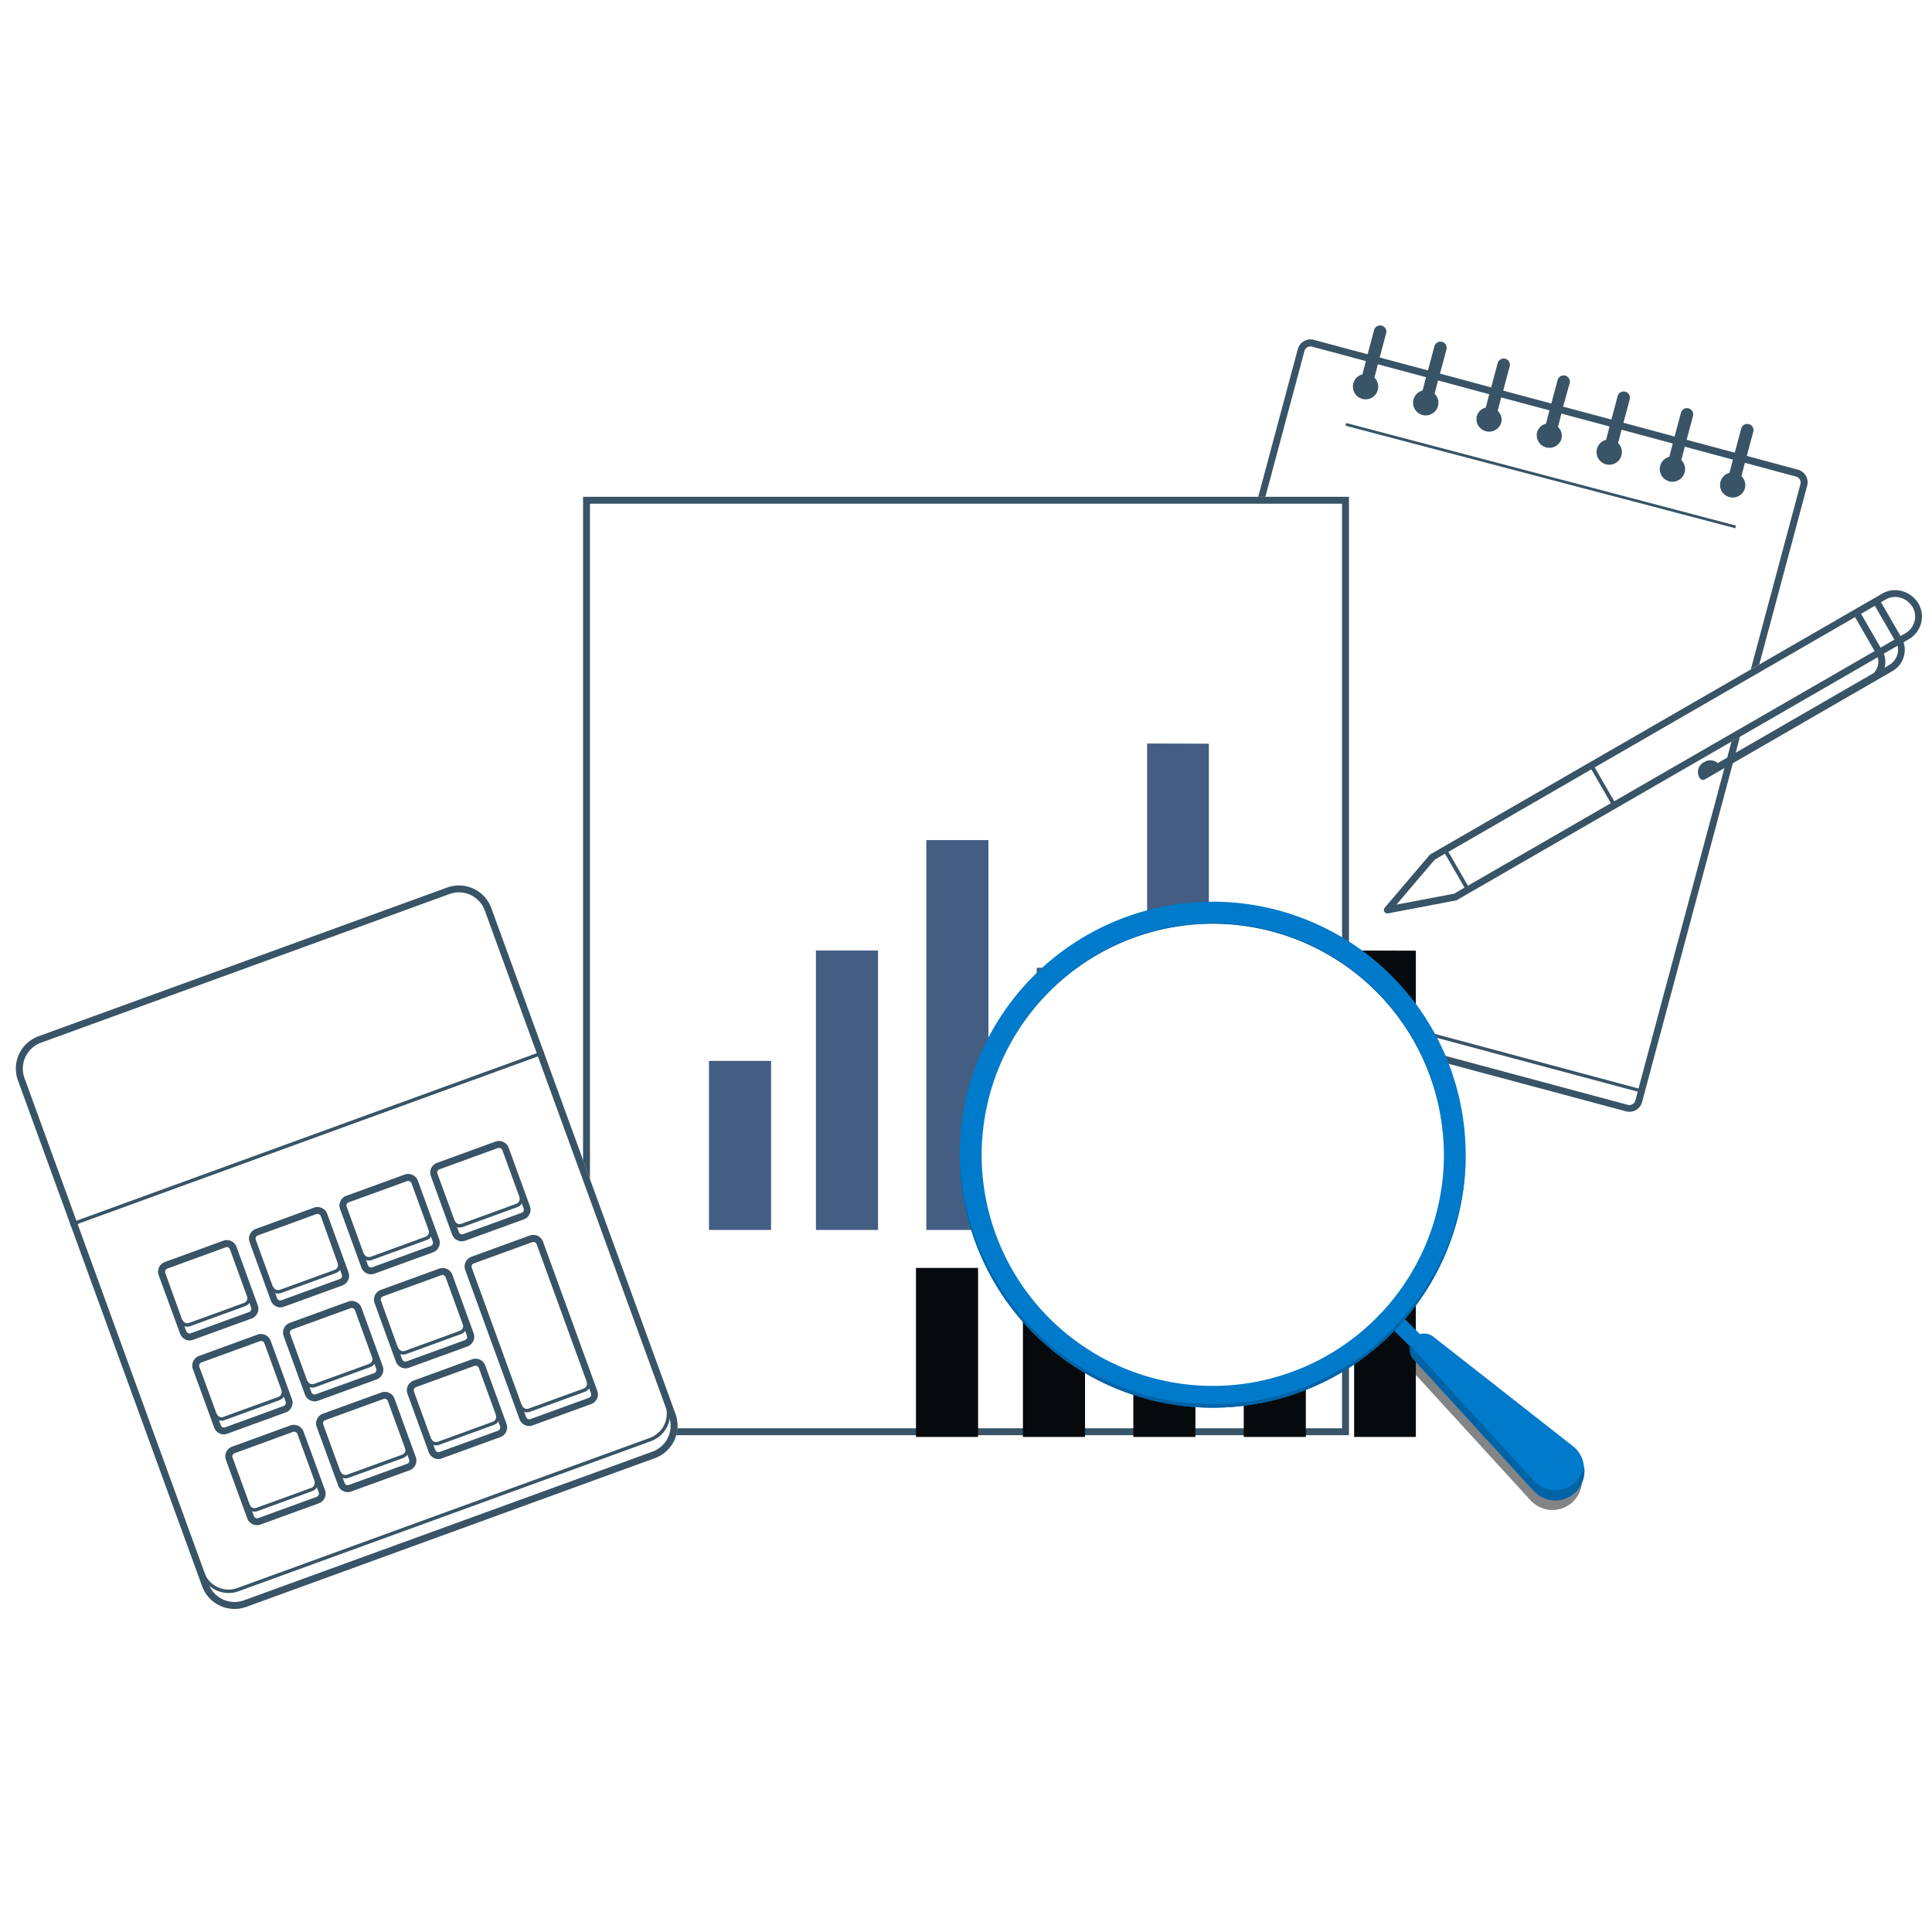 <svg xmlns="http://www.w3.org/2000/svg" xmlns:xlink="http://www.w3.org/1999/xlink" width="560" height="560" viewBox="0 0 560 560">
  <defs>
    <style>
      .cls-1, .cls-2 {
        fill: #385466;
      }

      .cls-2, .cls-8 {
        fill-rule: evenodd;
      }

      .cls-3, .cls-5, .cls-8 {
        fill: #070a0d;
      }

      .cls-3 {
        filter: url(#fc-castShadow);
      }

      .cls-4 {
        fill: #445d82;
      }

      .cls-5 {
        filter: url(#fc-spreadShadow);
      }

      .cls-6 {
        fill: #fff;
      }

      .cls-6, .cls-7 {
        filter: url(#fc-dropShadow);
      }

      .cls-7 {
        opacity: 0.5;
      }

      .cls-9 {
        fill: #007aca;
      }

      .cls-10 {
        fill: #0063a6;
      }
    </style>
    <filter id="fc-castShadow" x="-20%" y="-20%" width="300%" height="300%" name="fc-castShadow">
      <feOffset result="offset-1" dx="1" dy="1" in="SourceGraphic"/>
      <feOffset result="offset-2" dx="2" dy="2" in="SourceGraphic"/>
      <feOffset result="offset-3" dx="5" dy="5" in="SourceGraphic"/>
      <feOffset result="offset-4" dx="10" dy="10" in="SourceGraphic"/>
      <feOffset result="offset-5" dx="17" dy="17" in="SourceGraphic"/>
      <feOffset result="offset-6" dx="25" dy="25" in="SourceGraphic"/>
      <feGaussianBlur result="blur-1" stdDeviation="1" in="offset-1"/>
      <feGaussianBlur result="blur-2" stdDeviation="2" in="offset-2"/>
      <feGaussianBlur result="blur-3" stdDeviation="3" in="offset-3"/>
      <feGaussianBlur result="blur-4" stdDeviation="4" in="offset-4"/>
      <feGaussianBlur result="blur-5" stdDeviation="5" in="offset-5"/>
      <feGaussianBlur result="blur-6" stdDeviation="6" in="offset-6"/>
      <feComponentTransfer result="comp-1" in="blur-1">
        <feFuncA type="linear" slope="0.3"/>
      </feComponentTransfer>
      <feComponentTransfer result="comp-2" in="blur-2">
        <feFuncA type="linear" slope="0.25"/>
      </feComponentTransfer>
      <feComponentTransfer result="comp-3" in="blur-3">
        <feFuncA type="linear" slope="0.2"/>
      </feComponentTransfer>
      <feComponentTransfer result="comp-4" in="blur-4">
        <feFuncA type="linear" slope="0.15"/>
      </feComponentTransfer>
      <feComponentTransfer result="comp-5" in="blur-5">
        <feFuncA type="linear" slope="0.1"/>
      </feComponentTransfer>
      <feComponentTransfer result="comp-6" in="blur-6">
        <feFuncA type="linear" slope="0.05"/>
      </feComponentTransfer>
      <feComposite result="composite-1" operator="in" in="comp-1" in2="blur-1"/>
      <feComposite result="composite-2" operator="in" in="comp-2" in2="blur-2"/>
      <feComposite result="composite-3" operator="in" in="comp-3" in2="blur-3"/>
      <feComposite result="composite-4" operator="in" in="comp-4" in2="blur-4"/>
      <feComposite result="composite-5" operator="in" in="comp-5" in2="blur-5"/>
      <feComposite result="composite-6" operator="in" in="comp-6" in2="blur-6"/>
      <feMerge result="merge">
        <feMergeNode result="mergeNode" in="composite-1"/>
        <feMergeNode result="mergeNode" in="composite-2"/>
        <feMergeNode result="mergeNode" in="composite-3"/>
        <feMergeNode result="mergeNode" in="composite-4"/>
        <feMergeNode result="mergeNode" in="composite-5"/>
        <feMergeNode result="mergeNode" in="composite-6"/>
      </feMerge>
    </filter>
    <filter id="fc-spreadShadow" x="-70%" y="-70%" width="300%" height="300%" name="fc-spreadShadow">
      <feGaussianBlur result="blur" stdDeviation="4" in="SourceGraphic"/>
      <feComponentTransfer result="shadow1" in="blur">
        <feFuncA type="linear" slope="0.55"/>
      </feComponentTransfer>
    </filter>
    <filter id="fc-dropShadow" x="-70%" y="-70%" width="300%" height="300%" name="fc-dropShadow">
      <feGaussianBlur result="blur" stdDeviation="3" in="SourceGraphic"/>
      <feComponentTransfer result="shadow1" in="blur">
        <feFuncA type="linear" slope="0.45"/>
      </feComponentTransfer>
    </filter>
  </defs>
  <g id="Analysing">
    <g id="Graph">
      <path class="cls-1" d="M169,144V336.26l2,5.5V146H389V414H196.34a9.65,9.65,0,0,1-.36,2H391V144Z"/>
    </g>
    <g id="Calculator">
      <path id="Calculator-2" data-name="Calculator" class="cls-1" d="M133,258.65h0a8,8,0,0,1,7.52,5.27L193.9,410.51a8,8,0,0,1-4.79,10.26L70.71,463.86a8,8,0,0,1-10.25-4.78L7.1,312.49a8,8,0,0,1,4.79-10.26l118.4-43.09a8,8,0,0,1,2.73-.49m0-2a10,10,0,0,0-3.42.61L11.2,300.35a10,10,0,0,0-6,12.82L58.58,459.76a10,10,0,0,0,12.82,6l118.4-43.1a10,10,0,0,0,6-12.81L142.42,263.24a10,10,0,0,0-9.4-6.59Z"/>
      <path class="cls-1" d="M74.47,442.08a3,3,0,0,1-2.82-2l-6.16-16.92a3,3,0,0,1,1.79-3.84l16.92-6.16A3,3,0,0,1,88,415L94.2,431.9a3,3,0,0,1-1.79,3.85h0L75.49,441.9A3,3,0,0,1,74.47,442.08ZM85.22,415a1,1,0,0,0-.34.06L68,421.23a1,1,0,0,0-.57.52,1,1,0,0,0,0,.76l6.15,16.91a1,1,0,0,0,1.29.6l16.91-6.15a1,1,0,0,0,.6-1.29l-6.16-16.91A1,1,0,0,0,85.22,415Zm15.55,17.5a2.94,2.94,0,0,1-1.26-.29A2.9,2.9,0,0,1,98,430.53L91.8,413.62a3,3,0,0,1,1.79-3.85l16.92-6.15a3,3,0,0,1,3.84,1.79l6.16,16.91a3,3,0,0,1-1.79,3.85h0l-16.92,6.15A2.81,2.81,0,0,1,100.77,432.51Zm10.76-27.07a1,1,0,0,0-.34.06l-16.91,6.15a1,1,0,0,0-.57.52,1,1,0,0,0,0,.76l6.16,16.92a1,1,0,0,0,.51.56,1,1,0,0,0,.77,0L118,424.29h0a1,1,0,0,0,.57-.52,1,1,0,0,0,0-.76l-6.16-16.92A1,1,0,0,0,111.53,405.44Zm15.56,17.49a3,3,0,0,1-2.82-2L118.11,404a3,3,0,0,1,1.79-3.84L136.82,394a3,3,0,0,1,3.84,1.79l6.16,16.92a3,3,0,0,1-1.79,3.84h0l-16.92,6.16A3,3,0,0,1,127.09,422.93Zm10.75-27.07a1.06,1.06,0,0,0-.34.06l-16.91,6.16a1,1,0,0,0-.6,1.28l6.16,16.91a1,1,0,0,0,1.28.6l16.91-6.16a1,1,0,0,0,.6-1.28l-6.15-16.91A1,1,0,0,0,137.84,395.86ZM64.89,415.77a3,3,0,0,1-2.82-2l-6.16-16.92a3,3,0,0,1,1.8-3.84l16.91-6.16a3,3,0,0,1,3.84,1.79l6.16,16.92a3,3,0,0,1-1.79,3.84h0l-16.92,6.16A3,3,0,0,1,64.89,415.77ZM75.64,388.7a1.06,1.06,0,0,0-.34.06l-16.91,6.16a1,1,0,0,0-.6,1.28L64,413.11a1,1,0,0,0,1.28.6l16.92-6.16a1,1,0,0,0,.59-1.28l-6.15-16.91A1,1,0,0,0,75.64,388.7Zm77.76,24.65a3,3,0,0,1-2.82-2l-15.73-43.23a3,3,0,0,1,1.79-3.84l16.91-6.16a3,3,0,0,1,3.85,1.79l15.73,43.23a3,3,0,0,1-1.79,3.85h0l-16.92,6.15A3,3,0,0,1,153.4,413.35ZM154.58,360a1,1,0,0,0-.34.06l-16.92,6.16a1,1,0,0,0-.56.51,1,1,0,0,0,0,.77l15.73,43.23a1,1,0,0,0,1.28.59l16.92-6.15h0a1,1,0,0,0,.6-1.29l-15.73-43.22a1,1,0,0,0-.52-.57A1,1,0,0,0,154.58,360ZM91.2,406.19a3,3,0,0,1-2.82-2l-6.16-16.91a3,3,0,0,1,1.8-3.85l16.91-6.16a3,3,0,0,1,3.85,1.8L110.93,396a3,3,0,0,1-1.79,3.85h0L92.23,406A2.87,2.87,0,0,1,91.2,406.19ZM102,379.12a1.07,1.07,0,0,0-.35.06L84.7,385.34a1,1,0,0,0-.6,1.28l6.16,16.92a1,1,0,0,0,1.28.59L108.46,398h0a1,1,0,0,0,.59-1.28l-6.15-16.92A1,1,0,0,0,102,379.12Zm15.55,17.5a3.16,3.16,0,0,1-1.27-.28,3,3,0,0,1-1.55-1.7l-6.15-16.91a2.94,2.94,0,0,1,.1-2.29,3,3,0,0,1,1.69-1.56l16.91-6.15a3,3,0,0,1,2.3.1,3,3,0,0,1,1.55,1.69l6.15,16.92a3,3,0,0,1-1.79,3.84h0l-16.91,6.16A3.1,3.1,0,0,1,117.51,396.62Zm10.76-27.07a1,1,0,0,0-.34.06L111,375.76a1,1,0,0,0-.56.52,1,1,0,0,0,0,.77L116.57,394a1,1,0,0,0,1.28.6l16.92-6.16a1,1,0,0,0,.56-.52,1,1,0,0,0,0-.76l-6.16-16.91a1,1,0,0,0-.52-.57A1,1,0,0,0,128.27,369.55Zm-73.3,19a3,3,0,0,1-2.82-2L46,369.63a3,3,0,0,1,1.8-3.84l16.91-6.16a3,3,0,0,1,3.85,1.79l6.15,16.92a3,3,0,0,1-1.79,3.84h0L56,388.34A3.1,3.1,0,0,1,55,388.52Zm10.76-27.07a1,1,0,0,0-.34.06l-16.92,6.16a1,1,0,0,0-.6,1.28L54,385.86a1,1,0,0,0,1.28.6l16.92-6.16a1,1,0,0,0,.59-1.28l-6.15-16.91a1,1,0,0,0-.52-.57A1,1,0,0,0,65.73,361.45Zm15.55,17.49a3,3,0,0,1-2.82-2l-6.15-16.92a3,3,0,0,1,1.79-3.84L91,350.05a3.06,3.06,0,0,1,2.3.1,3,3,0,0,1,1.55,1.7L101,368.76a2.94,2.94,0,0,1-.1,2.29,3,3,0,0,1-1.69,1.56l-16.91,6.15A2.87,2.87,0,0,1,81.28,378.94ZM92,351.87a1,1,0,0,0-.34.06l-16.92,6.16a1,1,0,0,0-.6,1.28l6.16,16.92a1,1,0,0,0,1.28.59l16.92-6.15a1,1,0,0,0,.56-.52,1,1,0,0,0,0-.76L93,352.53a1,1,0,0,0-.52-.56A.9.9,0,0,0,92,351.87Zm15.56,17.5a3,3,0,0,1-2.83-2l-6.15-16.91a3,3,0,0,1,.1-2.3,3,3,0,0,1,1.69-1.55l16.91-6.15a3,3,0,0,1,2.3.1,3,3,0,0,1,1.55,1.69l6.16,16.91a3,3,0,0,1-1.8,3.85h0l-16.91,6.16A3,3,0,0,1,107.6,369.37Zm10.75-27.07a1,1,0,0,0-.34.06l-16.92,6.15a1,1,0,0,0-.56.52,1,1,0,0,0,0,.76l6.15,16.92a1,1,0,0,0,1.28.6l16.92-6.16a1,1,0,0,0,.6-1.28L119.29,343a1,1,0,0,0-.52-.56A1,1,0,0,0,118.35,342.3Zm15.55,17.49a2.93,2.93,0,0,1-1.26-.28,3,3,0,0,1-1.56-1.69l-6.15-16.92a3,3,0,0,1,1.79-3.84l16.92-6.16a3,3,0,0,1,3.84,1.79l6.16,16.92a3,3,0,0,1-.1,2.29,3,3,0,0,1-1.7,1.55l-16.91,6.16A3,3,0,0,1,133.9,359.79Zm10.76-27.07a1,1,0,0,0-.34.06l-16.91,6.16a1,1,0,0,0-.57.51,1,1,0,0,0,0,.77L133,357.13a1.07,1.07,0,0,0,.52.57,1,1,0,0,0,.77,0l16.91-6.16a1,1,0,0,0,.56-.51,1,1,0,0,0,0-.77l-6.16-16.91A1,1,0,0,0,144.66,332.72Z"/>
      <path id="Depth" class="cls-1" d="M81,405.85l-15.92,5.79a2.5,2.5,0,0,1-3.2-1.49l.94-.35a1.5,1.5,0,0,0,1.92.9l15.92-5.79a1.51,1.51,0,0,0,.9-1.93l.93-.34A2.5,2.5,0,0,1,81,405.85Zm26.31-9.58-15.91,5.79a2.51,2.51,0,0,1-3.21-1.49l.94-.34a1.5,1.5,0,0,0,1.92.89L107,395.33a1.5,1.5,0,0,0,.9-1.92l.94-.35A2.51,2.51,0,0,1,107.3,396.27Zm26.31-9.58-15.91,5.8a2.51,2.51,0,0,1-3.21-1.5l.94-.34a1.51,1.51,0,0,0,1.93.9l15.91-5.8a1.5,1.5,0,0,0,.9-1.92l.94-.34A2.5,2.5,0,0,1,133.61,386.69Zm-43,45.47L74.65,438a2.5,2.5,0,0,1-3.2-1.49l.94-.35a1.5,1.5,0,0,0,1.92.9l15.92-5.79a1.51,1.51,0,0,0,.89-1.92l.94-.35A2.51,2.51,0,0,1,90.57,432.16Zm26.31-9.58L101,428.37a2.49,2.49,0,0,1-3.2-1.49l.94-.34a1.49,1.49,0,0,0,1.92.89l15.92-5.79a1.49,1.49,0,0,0,.89-1.92l.94-.34A2.5,2.5,0,0,1,116.88,422.58ZM143.19,413l-15.92,5.8a2.5,2.5,0,0,1-3.2-1.5L125,417a1.5,1.5,0,0,0,1.92.9l15.92-5.8a1.49,1.49,0,0,0,.89-1.92l.94-.34A2.48,2.48,0,0,1,143.19,413Zm26.31-9.57-15.91,5.79a2.51,2.51,0,0,1-3.21-1.49l.94-.35a1.5,1.5,0,0,0,1.92.9l15.92-5.79a1.5,1.5,0,0,0,.9-1.92l.94-.35A2.51,2.51,0,0,1,169.5,403.43ZM71.07,378.59l-15.91,5.8a2.51,2.51,0,0,1-3.21-1.5l.94-.34a1.5,1.5,0,0,0,1.92.9l15.92-5.79a1.51,1.51,0,0,0,.9-1.93l.94-.34A2.5,2.5,0,0,1,71.07,378.59ZM97.38,369l-15.91,5.79a2.51,2.51,0,0,1-3.21-1.49l.94-.34a1.52,1.52,0,0,0,1.93.89L97,368.08a1.5,1.5,0,0,0,.9-1.92l.94-.35A2.51,2.51,0,0,1,97.38,369Zm26.31-9.58-15.91,5.79a2.5,2.5,0,0,1-3.21-1.49l.94-.34a1.51,1.51,0,0,0,1.93.9l15.91-5.8a1.5,1.5,0,0,0,.9-1.92l.94-.34A2.5,2.5,0,0,1,123.69,359.44ZM150,349.87l-15.92,5.79a2.5,2.5,0,0,1-3.2-1.5l.94-.34a1.5,1.5,0,0,0,1.92.9l15.91-5.79a1.51,1.51,0,0,0,.9-1.93l.94-.34A2.51,2.51,0,0,1,150,349.87Z"/>
      <path id="Depth-2" data-name="Depth" class="cls-1" d="M188.68,417.73,69.16,461.23a8.51,8.51,0,0,1-10.9-5.08l.94-.34a7.51,7.51,0,0,0,9.62,4.48l119.51-43.5a7.51,7.51,0,0,0,4.49-9.61l.94-.34A8.51,8.51,0,0,1,188.68,417.73ZM157.81,305.52,20.62,355.46l-.35-.94,137.2-49.94Z"/>
    </g>
    <g id="Clipboard">
      <path class="cls-2" d="M523.44,137.91a3.77,3.77,0,0,0-2.31-1.77l-14.81-4,1.85-6.89a1.81,1.81,0,1,0-3.49-.94l-1.85,6.9-13.95-3.74,1.85-6.9a1.82,1.82,0,0,0-1.28-2.21,1.79,1.79,0,0,0-2.21,1.28l-1.85,6.89-14.83-4,1.85-6.9a1.81,1.81,0,0,0-3.49-.93l-1.85,6.9-14-3.74L455,111a1.81,1.81,0,0,0-3.49-.94l-1.85,6.9-13.95-3.74,1.85-6.9a1.81,1.81,0,1,0-3.49-.93l-1.85,6.9-14.83-4,1.85-6.89a1.81,1.81,0,1,0-3.49-.94l-1.85,6.9-14-3.74,1.85-6.9a1.81,1.81,0,1,0-3.49-.93l-1.85,6.89-15.58-4.17a3.81,3.81,0,0,0-4.66,2.68L364.71,144h2.07l11.32-42.25a1.84,1.84,0,0,1,.84-1.09,1.81,1.81,0,0,1,.9-.24,2,2,0,0,1,.47.06l15.59,4.18-1,3.86a3.59,3.59,0,0,0-2.61,2.55,3.67,3.67,0,1,0,6.1-1.61l1-3.87,13.95,3.74-1,3.86a3.67,3.67,0,1,0,3.49.94l1-3.86,14.83,4-1,3.86a3.62,3.62,0,0,0-2.62,2.55,3.67,3.67,0,0,0,7.08,1.9,3.59,3.59,0,0,0-1-3.51l1-3.87,14,3.74-1,3.87a3.59,3.59,0,0,0-2.61,2.55,3.67,3.67,0,0,0,7.08,1.9,3.6,3.6,0,0,0-1-3.51l1-3.87,13.95,3.74-1,3.86a3.67,3.67,0,1,0,3.48.94l1-3.87,14.83,4-1,3.86a3.67,3.67,0,1,0,3.49.94l1-3.87,13.95,3.74-1,3.86a3.61,3.61,0,0,0,0,7,3.65,3.65,0,0,0,4.48-2.56,3.61,3.61,0,0,0-1-3.51l1-3.87,14.81,4a1.8,1.8,0,0,1,1.28,2.21L507.49,194l2.45-1.42,13.88-51.79A3.79,3.79,0,0,0,523.44,137.91Zm-48.51,177.6L391,293V294l83.7,22.43-.68,2.54a1.8,1.8,0,0,1-.84,1.09,1.77,1.77,0,0,1-1.37.18L391,298.54v2.07l80.3,21.51a3.7,3.7,0,0,0,1,.14,3.88,3.88,0,0,0,1.89-.51,3.77,3.77,0,0,0,1.77-2.31l28.38-105.92-2.45,1.41Zm28.23-163.17L390.22,122.61l-.21.78L503,153.12Z"/>
    </g>
    <g id="Pen">
      <path class="cls-1" d="M556.1,175a7.91,7.91,0,0,0-4.64-3.62,7.39,7.39,0,0,0-5.83.65l-131,75.58a1.12,1.12,0,0,0-.26.22l-13,15.27a1,1,0,0,0,.76,1.65l.19,0L422,261a.91.91,0,0,0,.31-.12l121.93-70.36a4.45,4.45,0,0,1,0,2.63,5,5,0,0,1-1.13,1.93l-45.21,26.1a3.31,3.31,0,0,0-4-.24,3.18,3.18,0,0,0-1.24,4.55,1.12,1.12,0,0,0,1.52.41l48.74-28.14h0l5.53-3.19a7.13,7.13,0,0,0,3.31-8.41l1.5-.87a7.56,7.56,0,0,0,3.55-4.57A7.46,7.46,0,0,0,556.1,175Zm-11,12.72-5.66-9.8,4-2.33,5.66,9.8Zm-1.73,1L467.9,232.24l-5.67-9.81,75.47-43.55Zm-117.88,68-5.66-9.8L461.27,223l5.66,9.8Zm-4,2.32-16.73,3.17,11.07-13,3-1.76,5.67,9.81Zm126-66.22-1.26.73a6.39,6.39,0,0,0-.2-4.08l4-2.31A5.16,5.16,0,0,1,547.48,192.81Zm7.43-12.65a5.59,5.59,0,0,1-2.62,3.37l-1.42.82-5.66-9.8,1.42-.83a5.41,5.41,0,0,1,4.27-.46,6,6,0,0,1,3.47,2.7A5.46,5.46,0,0,1,554.91,180.16Z"/>
    </g>
    <path class="cls-3" d="M350.39,356.51H332.5v-141l17.89.05Zm-31.89,0h-18v-76h18Zm-32,0h-18v-113h18Zm-32,0h-18v-81h18Zm-31,0h-18v-49h18Z"/>
    <path id="Bar-graphs" class="cls-4" d="M350.39,356.51H332.5v-141l17.89.05Zm-31.89,0h-18v-76h18Zm-32,0h-18v-113h18Zm-32,0h-18v-81h18Zm-31,0h-18v-49h18Z"/>
    <g id="Magnifying_glass" data-name="Magnifying glass">
      <path class="cls-5" d="M360.89,403.58A61.9,61.9,0,1,1,420,339,61.89,61.89,0,0,1,360.89,403.58Zm-5.25-120.1a58.31,58.31,0,1,0,60.8,55.71A58.37,58.37,0,0,0,355.64,283.48Z"/>
      <path class="cls-6" d="M348.55,266.25A68.55,68.55,0,1,0,420,331.74,68.64,68.64,0,0,0,348.55,266.25Z"/>
      <g id="Shadow" class="cls-7">
        <path class="cls-8" d="M455.31,422.4l-41.07-32.21a4.27,4.27,0,0,0-3.9-.72l-5.87-5.86-3.22,3.22L407.4,393a4.22,4.22,0,0,0,1.11,3.48L443.75,435a8.76,8.76,0,0,0,.9.82,8.57,8.57,0,1,0,10.66-13.43Z"/>
      </g>
      <g id="Magnifying_glass-2" data-name="Magnifying glass">
        <path class="cls-9" d="M424.76,331.53a73.33,73.33,0,1,0-20.61,54.2l6.69,6.69,3.23-3.22-6.84-6.84A73,73,0,0,0,424.76,331.53Zm-70.29,70.12a67,67,0,1,1,64-69.84A67.06,67.06,0,0,1,354.47,401.65Z"/>
      </g>
      <path class="cls-10" d="M348.62,267.81a67.07,67.07,0,0,1,69.84,64c0,.93.05,1.86.05,2.79,0-1.27,0-2.54-.05-3.82a67,67,0,0,0-133.89,3.07A67.07,67.07,0,0,1,348.62,267.81Zm6.12,139.12a73.27,73.27,0,0,1-76.41-70c-.05-1.05-.06-2.09-.06-3.13,0,1.38,0,2.76.06,4.15a73.28,73.28,0,0,0,146.49-3.28A73.28,73.28,0,0,1,354.74,406.93Z"/>
      <path id="Handler" class="cls-9" d="M415.43,387.43l40.65,31.87a8.49,8.49,0,0,1-10.55,13.3,9.84,9.84,0,0,1-.89-.81l-34.88-38.17a4.21,4.21,0,0,1,5.67-6.19Z"/>
      <path class="cls-10" d="M457.45,428.71a8.48,8.48,0,0,1-11.92,1.37,9.84,9.84,0,0,1-.89-.81L409.76,391.1a4.19,4.19,0,0,1-.87-1.37,4.18,4.18,0,0,0,.87,4.37l34.88,38.17a9.84,9.84,0,0,0,.89.81A8.48,8.48,0,0,0,459.15,425,8.39,8.39,0,0,1,457.45,428.71Z"/>
    </g>
  </g>
</svg>
